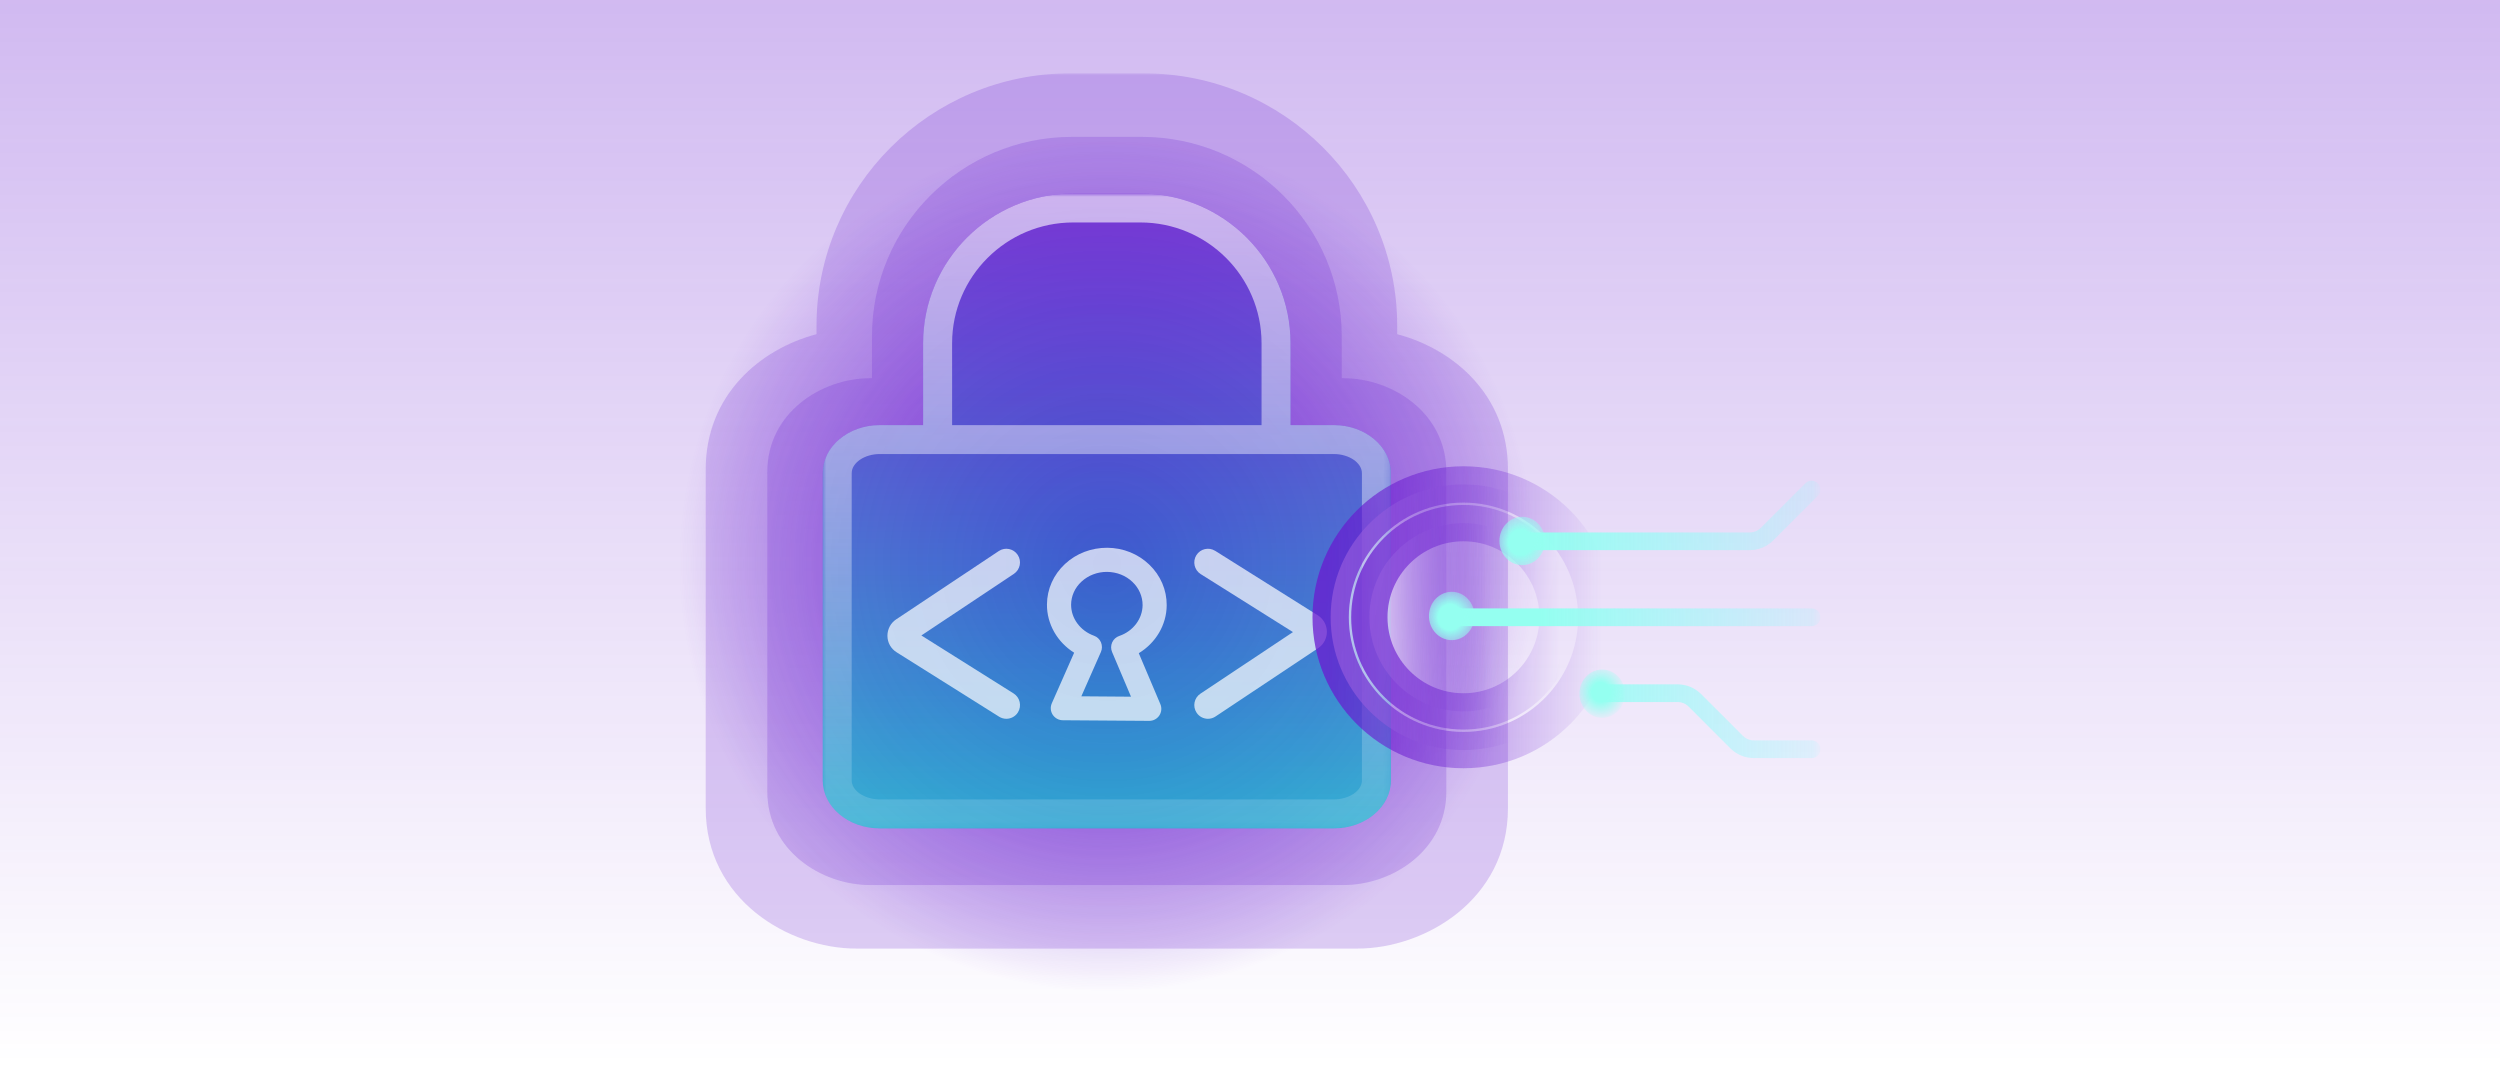 <svg width="413" height="176" viewBox="0 0 413 176" fill="none" xmlns="http://www.w3.org/2000/svg">
<rect width="413" height="176" fill="url(#paint0_linear_2919_7890)"/>
<g clip-path="url(#clip0_2919_7890)">
<mask id="mask0_2919_7890" style="mask-type:luminance" maskUnits="userSpaceOnUse" x="112" y="12" width="189" height="152">
<path d="M300.556 12H112.182V163.69H300.556V12Z" fill="white"/>
</mask>
<g mask="url(#mask0_2919_7890)">
<path d="M182.901 163.689C143.844 163.689 112.182 132.108 112.182 93.15C112.182 54.193 143.844 22.611 182.901 22.611C221.957 22.611 253.619 54.193 253.619 93.15C253.619 132.108 221.957 163.689 182.901 163.689Z" fill="url(#paint1_radial_2919_7890)"/>
<path opacity="0.2" fill-rule="evenodd" clip-rule="evenodd" d="M230.817 53.846V55.208C240.153 57.674 249.112 65.286 249.112 77.524V133.51C249.112 148.645 235.407 156.706 224.236 156.706H141.46C130.289 156.706 116.583 148.645 116.583 133.51V77.524C116.583 65.283 125.548 57.67 134.887 55.206V53.846C134.887 30.818 153.646 12.117 176.729 12.117H188.975C212.059 12.117 230.817 30.818 230.817 53.846Z" fill="#6619D0"/>
<path opacity="0.2" fill-rule="evenodd" clip-rule="evenodd" d="M221.949 69.638H214.481H221.941C221.944 69.638 221.946 69.638 221.949 69.638ZM221.949 62.482H221.941H221.656V55.54C221.656 37.373 206.85 22.611 188.636 22.611H177.068C158.855 22.611 144.049 37.373 144.049 55.54V62.482H143.756C135.571 62.482 126.761 68.301 126.761 77.906V130.787C126.761 140.391 135.571 146.21 143.756 146.21H221.941C230.125 146.21 238.935 140.391 238.935 130.787V77.906C238.935 68.305 230.131 62.486 221.949 62.482Z" fill="#6619D0"/>
<path opacity="0.7" d="M220.369 70.235H213.203V56.708C213.203 43.068 202.079 31.976 188.403 31.976H177.302C163.625 31.976 152.501 43.068 152.501 56.708V70.235H145.335C140.14 70.235 135.911 73.792 135.911 78.169V128.914C135.911 133.29 140.14 136.847 145.335 136.847H220.361C225.556 136.847 229.785 133.29 229.785 128.914V78.169C229.785 73.792 225.556 70.235 220.361 70.235H220.369Z" fill="url(#paint2_linear_2919_7890)"/>
<mask id="mask1_2919_7890" style="mask-type:luminance" maskUnits="userSpaceOnUse" x="135" y="31" width="95" height="106">
<path d="M229.785 31.976H135.911V136.847H229.785V31.976Z" fill="white"/>
</mask>
<g mask="url(#mask1_2919_7890)">
<g opacity="0.7">
<path d="M220.362 70.232H213.197V56.706C213.197 43.067 202.073 31.976 188.398 31.976H177.299C163.623 31.976 152.5 43.067 152.5 56.706V70.232H145.334C140.14 70.232 135.911 73.789 135.911 78.165V128.906C135.911 133.283 140.14 136.839 145.334 136.839H220.354C225.549 136.839 229.777 133.283 229.777 128.906V78.165C229.777 73.789 225.549 70.232 220.354 70.232H220.362ZM157.287 56.706C157.287 45.701 166.264 36.75 177.299 36.75H188.398C199.433 36.75 208.409 45.701 208.409 56.706V70.232H157.287V56.706ZM224.998 128.906C224.998 130.617 222.875 132.065 220.362 132.065H145.334C142.821 132.065 140.699 130.617 140.699 128.906V78.165C140.699 76.454 142.821 75.007 145.334 75.007H220.354C222.867 75.007 224.989 76.454 224.989 78.165V128.906H224.998Z" fill="url(#paint3_linear_2919_7890)"/>
<path d="M166.246 118.744C165.841 118.744 165.428 118.631 165.052 118.397L148.106 107.747C147.174 107.159 146.61 106.156 146.603 105.054C146.595 103.953 147.129 102.935 148.038 102.324L164.999 91.032C166.036 90.339 167.434 90.626 168.126 91.666C168.817 92.707 168.531 94.11 167.494 94.804L152.209 104.979L167.449 114.558C168.501 115.222 168.824 116.618 168.163 117.681C167.735 118.367 166.998 118.744 166.246 118.744Z" fill="white"/>
<path d="M199.555 118.745C198.826 118.745 198.105 118.39 197.676 117.734C196.984 116.693 197.27 115.289 198.307 114.595L213.598 104.419L198.352 94.839C197.301 94.174 196.977 92.779 197.639 91.716C198.3 90.659 199.691 90.335 200.751 90.998L217.695 101.65C218.627 102.239 219.191 103.242 219.199 104.343C219.214 105.445 218.672 106.463 217.763 107.074L200.796 118.368C200.413 118.624 199.977 118.745 199.548 118.745H199.555Z" fill="white"/>
<path d="M189.858 119.088H189.842L175.568 118.984C174.897 118.984 174.275 118.633 173.908 118.077C173.541 117.512 173.485 116.803 173.756 116.191L177.451 107.828C174.674 106.093 172.934 103.094 172.958 99.855C172.974 97.317 174.035 94.938 175.942 93.164C177.817 91.421 180.299 90.482 182.916 90.49C185.542 90.506 187.999 91.492 189.85 93.267C191.733 95.066 192.755 97.46 192.738 99.999C192.715 103.245 190.927 106.213 188.127 107.908L191.693 116.326C191.957 116.939 191.885 117.646 191.517 118.204C191.151 118.753 190.529 119.088 189.858 119.088ZM178.632 115.029L186.842 115.093L183.714 107.709C183.499 107.199 183.507 106.626 183.73 106.125C183.953 105.624 184.384 105.234 184.903 105.059C187.193 104.279 188.733 102.234 188.757 99.982C188.765 98.551 188.174 97.182 187.097 96.147C185.988 95.081 184.496 94.493 182.892 94.476C181.328 94.46 179.796 95.034 178.663 96.084C177.562 97.102 176.955 98.455 176.948 99.887C176.932 102.139 178.448 104.2 180.722 105.02C181.241 105.202 181.664 105.6 181.879 106.109C182.094 106.619 182.094 107.191 181.879 107.692L178.639 115.029H178.632Z" fill="white"/>
</g>
</g>
<path opacity="0.75" d="M263.707 101.972C263.707 89.853 253.884 80.029 241.766 80.029C229.648 80.029 219.824 89.853 219.824 101.972C219.824 114.091 229.648 123.915 241.766 123.915C253.884 123.915 263.707 114.091 263.707 101.972Z" fill="url(#paint4_linear_2919_7890)" stroke="url(#paint5_linear_2919_7890)" stroke-width="6" stroke-miterlimit="10"/>
<path opacity="0.75" d="M257.317 101.972C257.317 93.383 250.354 86.42 241.766 86.42C233.178 86.42 226.216 93.383 226.216 101.972C226.216 110.561 233.178 117.524 241.766 117.524C250.354 117.524 257.317 110.561 257.317 101.972Z" fill="url(#paint6_linear_2919_7890)" stroke="url(#paint7_linear_2919_7890)" stroke-width="6" stroke-miterlimit="10"/>
<path d="M300.739 101.972C300.739 102.778 300.085 103.433 299.278 103.433H240.494C239.688 103.433 239.032 102.778 239.032 101.972C239.032 101.165 239.688 100.51 240.494 100.51H299.278C300.085 100.51 300.739 101.165 300.739 101.972Z" fill="url(#paint8_linear_2919_7890)"/>
<path d="M300.738 80.882C300.738 81.255 300.596 81.629 300.309 81.913L292.957 89.266C291.913 90.31 290.529 90.884 289.053 90.884H252.021C251.215 90.884 250.56 90.23 250.56 89.423C250.56 88.617 251.215 87.962 252.021 87.962H289.053C289.747 87.962 290.399 87.69 290.891 87.199L298.242 79.847C298.814 79.275 299.738 79.275 300.309 79.847C300.593 80.131 300.738 80.505 300.738 80.879V80.882Z" fill="url(#paint9_linear_2919_7890)"/>
<path d="M300.735 123.773C300.735 124.579 300.08 125.234 299.275 125.234H289.75C288.274 125.234 286.887 124.66 285.846 123.615L278.973 116.739C278.482 116.247 277.83 115.976 277.135 115.976H265.255C264.448 115.976 263.793 115.32 263.793 114.514C263.793 113.708 264.448 113.053 265.255 113.053H277.135C278.611 113.053 279.996 113.627 281.039 114.672L287.916 121.548C288.407 122.039 289.059 122.312 289.754 122.312H299.277C300.083 122.312 300.738 122.967 300.738 123.773H300.735Z" fill="url(#paint10_linear_2919_7890)"/>
<path d="M243.591 101.759C243.591 103.964 241.905 105.753 239.826 105.753C237.747 105.753 236.061 103.964 236.061 101.759C236.061 99.553 237.747 97.764 239.826 97.764C241.905 97.764 243.591 99.553 243.591 101.759Z" fill="url(#paint11_radial_2919_7890)"/>
<path d="M255.235 89.367C255.235 91.573 253.548 93.361 251.469 93.361C249.39 93.361 247.704 91.573 247.704 89.367C247.704 87.161 249.39 85.373 251.469 85.373C253.548 85.373 255.235 87.161 255.235 89.367Z" fill="url(#paint12_radial_2919_7890)"/>
<path d="M268.446 114.597C268.446 116.803 266.76 118.592 264.681 118.592C262.602 118.592 260.915 116.803 260.915 114.597C260.915 112.391 262.602 110.603 264.681 110.603C266.76 110.603 268.446 112.391 268.446 114.597Z" fill="url(#paint13_radial_2919_7890)"/>
</g>
</g>
<defs>
<linearGradient id="paint0_linear_2919_7890" x1="206.5" y1="0" x2="206.5" y2="176" gradientUnits="userSpaceOnUse">
<stop stop-color="#6619D0" stop-opacity="0.3"/>
<stop offset="1" stop-color="#6619D0" stop-opacity="0"/>
</linearGradient>
<radialGradient id="paint1_radial_2919_7890" cx="0" cy="0" r="1" gradientUnits="userSpaceOnUse" gradientTransform="translate(182.901 93.15) rotate(90) scale(70.539 70.719)">
<stop stop-color="#6619D0"/>
<stop offset="1" stop-color="#6619D0" stop-opacity="0"/>
</radialGradient>
<linearGradient id="paint2_linear_2919_7890" x1="182.848" y1="31.976" x2="182.848" y2="136.847" gradientUnits="userSpaceOnUse">
<stop stop-color="#6619D0"/>
<stop offset="1" stop-color="#00BFCB"/>
</linearGradient>
<linearGradient id="paint3_linear_2919_7890" x1="182.852" y1="16.674" x2="182.852" y2="148.05" gradientUnits="userSpaceOnUse">
<stop stop-color="white"/>
<stop offset="1" stop-color="white" stop-opacity="0.1"/>
</linearGradient>
<linearGradient id="paint4_linear_2919_7890" x1="219.824" y1="101.972" x2="249.51" y2="101.972" gradientUnits="userSpaceOnUse">
<stop stop-color="white"/>
<stop offset="1" stop-color="#6619D0" stop-opacity="0"/>
</linearGradient>
<linearGradient id="paint5_linear_2919_7890" x1="218.898" y1="101.972" x2="264.637" y2="101.972" gradientUnits="userSpaceOnUse">
<stop stop-color="#6919D0"/>
<stop offset="1" stop-color="#6619D0" stop-opacity="0"/>
</linearGradient>
<linearGradient id="paint6_linear_2919_7890" x1="226.216" y1="165.331" x2="247.255" y2="165.022" gradientUnits="userSpaceOnUse">
<stop stop-color="white"/>
<stop offset="1" stop-color="#6619D0" stop-opacity="0"/>
</linearGradient>
<linearGradient id="paint7_linear_2919_7890" x1="225.289" y1="165.331" x2="258.243" y2="165.022" gradientUnits="userSpaceOnUse">
<stop stop-color="#6919D0"/>
<stop offset="1" stop-color="#6619D0" stop-opacity="0"/>
</linearGradient>
<linearGradient id="paint8_linear_2919_7890" x1="300.279" y1="101.972" x2="254.524" y2="101.972" gradientUnits="userSpaceOnUse">
<stop stop-color="#94F9FF" stop-opacity="0.2"/>
<stop offset="1" stop-color="#94FFF0"/>
</linearGradient>
<linearGradient id="paint9_linear_2919_7890" x1="300.278" y1="85.154" x2="254.523" y2="85.154" gradientUnits="userSpaceOnUse">
<stop stop-color="#94F9FF" stop-opacity="0.2"/>
<stop offset="1" stop-color="#94FFF0"/>
</linearGradient>
<linearGradient id="paint10_linear_2919_7890" x1="300.278" y1="119.145" x2="254.523" y2="119.145" gradientUnits="userSpaceOnUse">
<stop stop-color="#94F9FF" stop-opacity="0.2"/>
<stop offset="1" stop-color="#94FFF0"/>
</linearGradient>
<radialGradient id="paint11_radial_2919_7890" cx="0" cy="0" r="1" gradientUnits="userSpaceOnUse" gradientTransform="translate(239.568 101.97) rotate(90) scale(6.215 5.859)">
<stop offset="0.34" stop-color="#94FFF0"/>
<stop offset="1" stop-color="#94FFF0" stop-opacity="0"/>
</radialGradient>
<radialGradient id="paint12_radial_2919_7890" cx="0" cy="0" r="1" gradientUnits="userSpaceOnUse" gradientTransform="translate(251.204 89.607) rotate(90) scale(6.155 5.803)">
<stop offset="0.34" stop-color="#94FFF0"/>
<stop offset="1" stop-color="#94FFF0" stop-opacity="0"/>
</radialGradient>
<radialGradient id="paint13_radial_2919_7890" cx="0" cy="0" r="1" gradientUnits="userSpaceOnUse" gradientTransform="translate(264.421 114.333) rotate(90) scale(4.677 4.409)">
<stop offset="0.34" stop-color="#94FFF0"/>
<stop offset="1" stop-color="#94FFF0" stop-opacity="0"/>
</radialGradient>
<clipPath id="clip0_2919_7890">
<rect width="189" height="152" fill="white" transform="translate(112 12)"/>
</clipPath>
</defs>
</svg>
